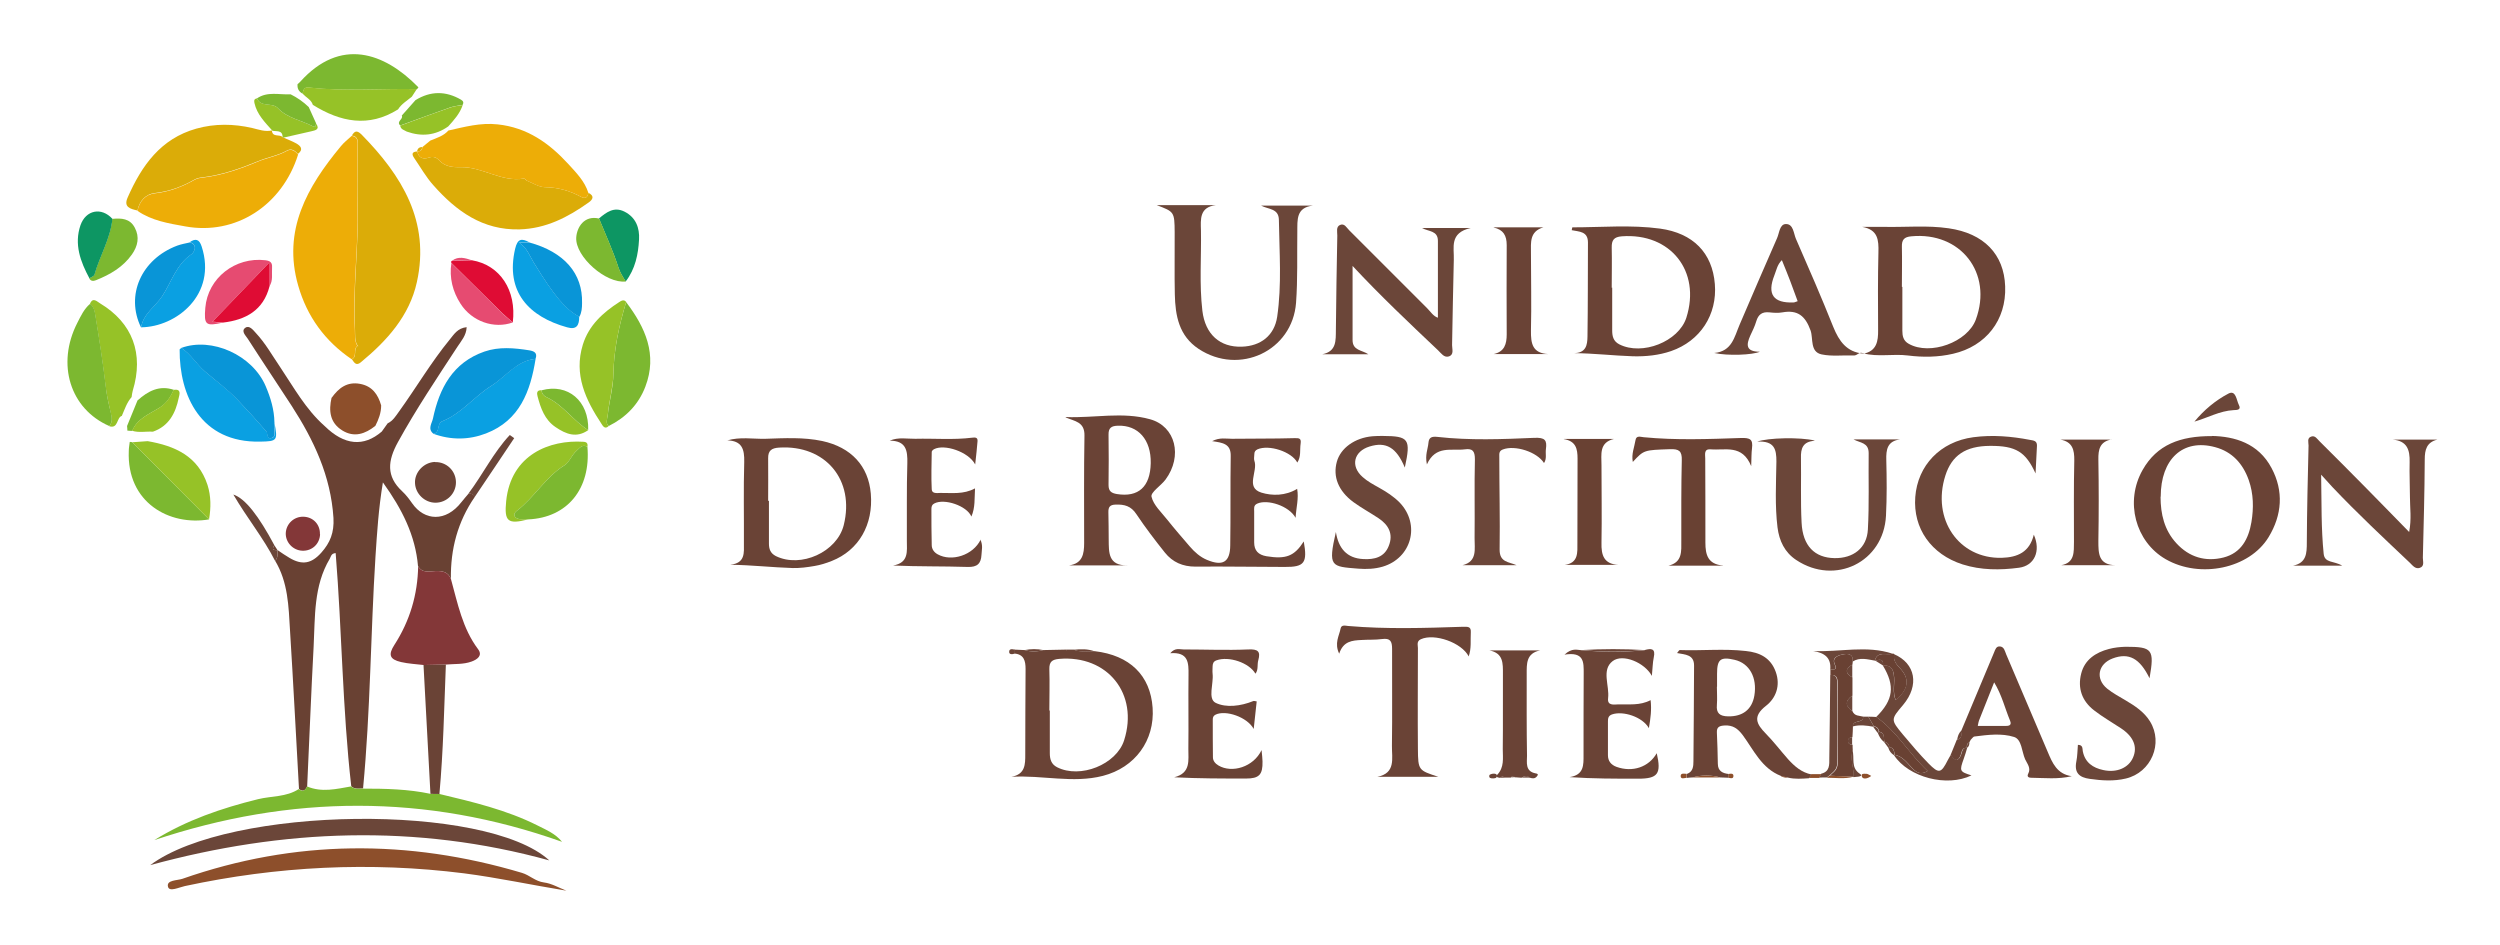 <?xml version="1.0" encoding="UTF-8"?><svg id="Capa_1" xmlns="http://www.w3.org/2000/svg" viewBox="0 0 158.79 60"><path d="M30.15,31.57c-1.08,1.57-1.54,3.31-1.51,5.2-.18-.44-.52-.51-.95-.5-.4.01-.87.17-1.14-.32-.17-1.94-1-3.6-2.23-5.31-.28,1.7-.37,3.19-.47,4.69-.31,4.91-.32,9.84-.79,14.75-.26,0-.53.07-.75-.14-.56-4.92-.59-9.87-.99-14.81-.29.02-.3.22-.37.35-1.04,1.74-.93,3.69-1.03,5.59-.16,2.96-.27,5.91-.41,8.87-.11.26-.26.38-.52.17-.19-3.36-.36-6.72-.57-10.07-.09-1.52-.12-3.06-.95-4.43.22-.18.12-.45.16-.67.25.17.49.34.75.49.8.48,1.4.38,2.03-.33.56-.63.82-1.27.77-2.2-.17-2.67-1.25-4.95-2.66-7.13-.92-1.42-1.87-2.83-2.78-4.25-.13-.2-.45-.49-.16-.7.25-.18.49.13.67.33.6.64,1.03,1.41,1.52,2.13.88,1.31,1.64,2.71,2.85,3.78,1.25,1.23,2.48,1.34,3.63.35.12-.17.25-.35.37-.52h0c.34-.16.52-.47.73-.76,1.09-1.51,2.03-3.12,3.22-4.57.27-.33.5-.72,1.07-.78-.02.53-.35.88-.59,1.25-1.3,1.99-2.63,3.97-3.78,6.06-.64,1.17-.76,2.16.28,3.12.24.22.44.49.63.76.78,1.12,2.14,1.2,3.13-.08.15-.19.31-.37.47-.56.17.01.31.07.39.23Z" style="fill:#694133; stroke-width:0px;"/><path d="M67.7,26.49c1.8.07,3.6-.35,5.35.14,1.62.45,2.08,2.34.98,3.83-.29.39-.96.81-.89,1.09.12.53.63.99,1,1.46.46.58.95,1.14,1.43,1.7.31.36.66.67,1.09.85,1,.42,1.47.15,1.48-.92.03-1.89,0-3.78.03-5.67.02-.79-.51-.85-1.18-.95.48-.25.88-.15,1.26-.15,1.31-.02,2.63,0,3.94-.04.33-.01.47,0,.42.35-.06.4.04.82-.21,1.2-.36-.69-1.8-1.16-2.53-.84-.15.07-.2.17-.2.31,0,.14-.04.29,0,.41.25.67-.6,1.7.45,2.03.68.21,1.53.21,2.27-.24.11.62-.06,1.17-.1,1.84-.41-.76-1.79-1.2-2.44-.9-.24.11-.19.31-.19.49,0,.66,0,1.32,0,1.97,0,.52.26.79.78.88,1.24.2,1.77,0,2.37-.94.24,1.36.05,1.63-1.21,1.62-1.89,0-3.78-.04-5.67-.02-.81,0-1.45-.28-1.94-.89-.63-.79-1.25-1.6-1.81-2.44-.34-.52-.76-.63-1.32-.61-.37.01-.47.16-.46.5.02.58.01,1.15.02,1.73.01.8-.04,1.65,1.18,1.63h-3.69c.85-.12.95-.73.95-1.42,0-2.27-.02-4.55.02-6.82.02-.89-.63-.91-1.2-1.16ZM73.09,29.42c.03-1.49-.8-2.43-2.09-2.38-.41.01-.6.14-.59.57.02,1.07.01,2.13,0,3.2,0,.39.18.51.53.57,1.37.22,2.12-.46,2.15-1.96Z" style="fill:#6a4336; stroke-width:0px;"/><path d="M22.34,8.62c.17-.27.3-.39.62-.08,2.56,2.61,4.37,5.52,3.52,9.37-.47,2.15-1.9,3.73-3.56,5.1-.31.26-.43,0-.57-.19.37-.18.06-.65.37-.85.02.01.05.02.07.03-.02-.01-.04-.03-.07-.04-.21-.32-.15-.68-.17-1.04-.14-2.6.23-5.19.17-7.79-.03-1.28,0-2.55,0-3.83,0-.29.07-.63-.37-.69Z" style="fill:#dbac08; stroke-width:0px;"/><path d="M22.71,21.97c-.31.2,0,.67-.37.85-1.7-1.15-2.84-2.72-3.4-4.68-1.01-3.51.57-6.27,2.7-8.84.2-.25.46-.45.7-.67.44.06.37.4.37.69,0,1.28-.02,2.55,0,3.83.06,2.6-.32,5.19-.17,7.79.02.35-.04.71.17,1.04h0Z" style="fill:#edad07; stroke-width:0px;"/><path d="M73.46,13.03h3.76c-1.04.13-.96.9-.94,1.61.03,1.7-.11,3.4.09,5.1.18,1.5,1.12,2.33,2.51,2.28,1.2-.04,2.06-.71,2.24-1.89.3-2.04.14-4.1.11-6.16-.01-.74-.66-.66-1.13-.91h3.29c-1.08.12-.98.92-.99,1.65-.02,1.51.03,3.02-.08,4.52-.23,3.06-3.6,4.64-6.19,2.93-1.25-.83-1.48-2.11-1.51-3.46-.03-1.32,0-2.63-.01-3.95-.01-1.3-.03-1.3-1.14-1.72Z" style="fill:#6b4639; stroke-width:0px;"/><path d="M46.17,27.98c.83-.25,1.65-.09,2.45-.11,1.2-.04,2.41-.11,3.6.14,1.85.4,2.94,1.59,3.09,3.34.17,1.97-.76,3.6-2.48,4.28-.35.14-.73.26-1.1.32-.46.08-.92.14-1.38.13-1.29-.04-2.58-.19-3.97-.21.97-.1.87-.77.87-1.36.01-1.72-.03-3.45.02-5.17.02-.81-.14-1.35-1.09-1.37ZM48.8,31.81s.03,0,.04,0c0,.9,0,1.8,0,2.71,0,.35.09.62.44.8,1.59.78,3.88-.26,4.31-1.96.72-2.87-1.16-5.12-4.11-4.93-.47.03-.7.19-.69.68.01.9,0,1.81,0,2.71Z" style="fill:#6a4336; stroke-width:0px;"/><path d="M118.35,22.47c.85-.17.95-.79.94-1.51-.01-1.64-.02-3.29.02-4.93.02-.78-.02-1.44-1.03-1.62.46,0,.93,0,1.39,0,1.37.03,2.74-.11,4.1.09,2.23.32,3.52,1.64,3.59,3.69.08,2.14-1.22,3.8-3.31,4.28-.95.22-1.91.23-2.86.11-.95-.12-1.91.11-2.85-.14,0,0,0,.02,0,.02ZM120.81,18.22s.02,0,.02,0c0,.93,0,1.86,0,2.79,0,.33.06.64.41.83,1.35.76,3.73-.1,4.26-1.55,1.08-2.95-.97-5.58-4.1-5.28-.46.04-.61.22-.6.66.02.85,0,1.7,0,2.55Z" style="fill:#6a4336; stroke-width:0px;"/><path d="M99.95,22.43c.8,0,.87-.53.88-1.04.03-2,.02-4,.03-5.99,0-.72-.57-.68-1.03-.78.02-.09.03-.18.04-.18,1.86,0,3.72-.17,5.57.08,2.1.29,3.32,1.54,3.48,3.52.16,1.95-.93,3.62-2.78,4.26-.79.27-1.6.35-2.42.33-1.24-.04-2.48-.19-3.77-.2ZM102.38,18.27s.02,0,.02,0c0,.9,0,1.81,0,2.71,0,.36.06.69.45.89,1.45.74,3.77-.17,4.26-1.69.94-2.96-1.01-5.4-4.1-5.17-.51.04-.65.25-.64.72.02.85,0,1.7,0,2.55Z" style="fill:#6a4336; stroke-width:0px;"/><path d="M64.43,41.26c.22.01.43.02.65.03.4.12.79.11,1.19,0,.48-.01.95-.02,1.43-.03,0,0,.03.05.03.05l.03-.05c.15,0,.29,0,.43,0,.43.18.89.1,1.34.1,2.23.26,3.54,1.54,3.68,3.6.14,2.07-1.11,3.79-3.16,4.32-1.91.49-3.84-.06-5.81.06.89-.16.88-.8.88-1.42,0-1.81.01-3.62.02-5.43,0-.51-.1-.94-.73-.98,0-.09,0-.17,0-.26ZM66.67,45.13s0,0,.01,0c0,.9,0,1.81,0,2.71,0,.38.09.7.46.89,1.47.75,3.77-.17,4.26-1.71.94-2.94-1.05-5.43-4.13-5.17-.44.04-.63.18-.62.65.03.88,0,1.75,0,2.63Z" style="fill:#6a4336; stroke-width:0px;"/><path d="M85.91,16.89c0,1.61,0,3.16,0,4.71,0,.67.6.63,1,.9h-2.92c.91-.18.85-.88.86-1.54.02-2,.05-4,.09-6,0-.24-.09-.55.17-.67.29-.13.42.18.59.34,1.65,1.64,3.29,3.3,4.94,4.94.22.22.4.52.69.61,0-1.63,0-3.26,0-4.88,0-.67-.6-.58-1.01-.82h3.1c-1.38.31-1.05,1.25-1.08,2.02-.05,1.81-.07,3.62-.11,5.42,0,.25.14.61-.21.72-.3.09-.48-.2-.68-.39-1.85-1.75-3.7-3.5-5.44-5.37Z" style="fill:#6b4639; stroke-width:0px;"/><path d="M140.49,27.69c1.43.03,2.95.45,3.79,2.04.78,1.46.67,2.98-.19,4.39-1.22,2-4.35,2.65-6.53,1.4-1.93-1.11-2.61-3.66-1.47-5.67.91-1.61,2.4-2.16,4.4-2.15ZM137.23,31.55c0,1.1.24,2.13,1.01,2.96.81.88,1.84,1.19,2.99.9,1.13-.29,1.59-1.19,1.77-2.24.15-.9.14-1.8-.17-2.68-.37-1.04-1.05-1.8-2.14-2.09-2.04-.55-3.45.75-3.45,3.15Z" style="fill:#6a4336; stroke-width:0px;"/><path d="M148.78,35.93h-3.14c.86-.17.88-.79.88-1.47.01-2.05.06-4.11.11-6.16,0-.2-.11-.48.17-.57.25-.09.38.16.53.3.95.95,1.9,1.89,2.84,2.85.92.93,1.83,1.87,2.85,2.91.16-.84.05-1.53.05-2.21,0-.74-.04-1.48-.02-2.22.02-.78-.15-1.36-1.09-1.44h2.86c-.69.17-.81.64-.81,1.27-.01,2.08-.07,4.16-.12,6.24,0,.23.12.54-.2.64-.27.09-.45-.15-.62-.32-1.67-1.58-3.35-3.15-4.93-4.82-.18-.19-.36-.39-.71-.78.03,1.84,0,3.43.16,5.02.06.61.65.44,1.18.76Z" style="fill:#6b4639; stroke-width:0px;"/><path d="M113.11,49.28c-1.22-.48-1.72-1.64-2.42-2.59-.31-.41-.62-.64-1.15-.61-.34.02-.51.1-.49.46.03.66.05,1.31.06,1.97,0,.46.3.61.69.65,0,.08,0,.16,0,.24-.18,0-.35-.02-.53-.02-.59-.16-1.18-.16-1.77,0-.12,0-.24.02-.36.03,0-.08,0-.17,0-.25.4-.14.42-.49.42-.81.02-2.03.03-4.06.04-6.08,0-.7-.56-.69-1.08-.79.09-.1.13-.2.18-.19,1.4.05,2.79-.1,4.19.06.88.09,1.58.43,1.9,1.33.31.87.01,1.66-.62,2.15-.87.68-.61,1.16,0,1.78.5.51.93,1.08,1.4,1.61.41.45.86.85,1.49.97-.05.08-.1.16-.15.24-.45.03-.9.07-1.35-.04-.14-.03-.29-.06-.43-.09ZM109.05,43.62h0c0,.38.03.77,0,1.15-.05.54.19.72.71.73.92.02,1.52-.43,1.67-1.32.19-1.14-.31-2.05-1.25-2.27-.9-.21-1.12-.04-1.12.89,0,.27,0,.55,0,.82Z" style="fill:#6a4336; stroke-width:0px;"/><path d="M37.37,12.25c.41.19.28.43.02.61-1.32.94-2.71,1.66-4.39,1.71-2.34.06-4.02-1.16-5.47-2.8-.47-.52-.82-1.15-1.22-1.73-.18-.26-.14-.4.19-.42.1.41.36.52.74.39.26-.09.47-.03.66.18.36.39.84.44,1.35.43,1.39-.04,2.6.97,4.03.72.05,0,.12.11.19.14.38.15.76.4,1.14.41.84.01,1.59.23,2.31.62.26.14.41.02.45-.26Z" style="fill:#dbac08; stroke-width:0px;"/><path d="M18.94,9.8c-1.02,3.27-3.99,5.16-7.17,4.58-1.06-.19-2.13-.36-3.04-.99.13-.61.51-1.05,1.11-1.11.92-.1,1.74-.42,2.52-.86.18-.1.35-.12.54-.14,1.21-.15,2.36-.55,3.46-1.01.62-.26,1.28-.36,1.87-.69.29-.16.52.02.71.24Z" style="fill:#edad07; stroke-width:0px;"/><path d="M18.94,9.8c-.19-.22-.41-.4-.71-.24-.59.33-1.26.43-1.87.69-1.11.46-2.26.86-3.46,1.01-.19.02-.36.04-.54.14-.78.45-1.61.76-2.52.86-.6.07-.98.5-1.11,1.11-.45-.1-.9-.21-.62-.83.89-2.02,2.09-3.73,4.36-4.37,1.18-.33,2.37-.31,3.55-.04.42.1.83.26,1.27.15,0,0-.02,0-.02,0,.02.46.48.23.67.42l.02.02c.29.13.59.24.86.39.28.16.47.38.11.66Z" style="fill:#dbac08; stroke-width:0px;"/><path d="M18.98,50.12c.26.21.41.08.52-.17.94.4,1.87.16,2.8,0,.22.2.49.14.75.14,1.44,0,2.87.03,4.29.33.19,0,.38,0,.57.01,2.13.51,4.26,1.01,6.23,2,.55.28,1.13.51,1.56,1.04-8.63-3.07-17.25-3-25.9-.11,2.05-1.27,4.28-2.03,6.59-2.6.86-.21,1.8-.13,2.58-.64Z" style="fill:#7cb830; stroke-width:0px;"/><path d="M115.24,28c-.73.05-.87.49-.85,1.09.02,1.37-.03,2.74.04,4.11.07,1.47.83,2.23,2.09,2.25,1.19.02,2.06-.64,2.12-1.82.09-1.61.03-3.23.05-4.85,0-.68-.54-.64-.96-.87h2.95c-.81.11-.89.65-.87,1.32.03,1.18.04,2.36-.02,3.53-.15,2.94-3.23,4.45-5.7,2.81-.74-.49-1.08-1.22-1.19-2.07-.17-1.39-.09-2.79-.07-4.19,0-.76-.11-1.32-1.22-1.26.69-.25,2.74-.29,3.64-.07Z" style="fill:#6b4639; stroke-width:0px;"/><path d="M37.37,12.25c-.04.28-.19.4-.45.26-.72-.39-1.48-.61-2.31-.62-.38,0-.77-.26-1.14-.41-.07-.03-.14-.15-.19-.14-1.43.25-2.64-.76-4.03-.72-.51.01-.99-.04-1.35-.43-.19-.21-.39-.27-.66-.18-.38.13-.64.02-.74-.39,0,0,0,0,0,0,.19,0,.31-.07.33-.28.17-.14.33-.27.5-.41.41-.17.84-.29,1.15-.64,1.03-.23,2.04-.51,3.13-.39,1.88.2,3.27,1.19,4.49,2.52.5.55,1.04,1.09,1.27,1.83Z" style="fill:#edad07; stroke-width:0px;"/><path d="M9.54,54.95c5.04-3.77,21.36-3.96,25.35-.3-8.48-2.34-16.93-2-25.35.3Z" style="fill:#6b4639; stroke-width:0px;"/><path d="M35.96,56.57c-2.2-.36-4.33-.82-6.49-1.1-5.96-.75-11.87-.45-17.73.81-.37.08-.99.39-1.07.04-.11-.43.58-.39.91-.5,7.15-2.5,14.34-2.53,21.57-.38.5.15.85.54,1.4.61.49.06.95.34,1.42.52Z" style="fill:#8d4f2b; stroke-width:0px;"/><path d="M93.29,41.7c-.45-.89-2.18-1.49-3.04-1.1-.29.13-.19.37-.19.56,0,2.14-.02,4.27,0,6.41.01,1.36.04,1.36,1.3,1.77h-3.88c1.19-.23.92-1.18.93-1.96.03-2.05,0-4.11.01-6.16,0-.49-.11-.7-.64-.63-.43.06-.87.03-1.31.06-.58.03-1.15.07-1.41.87-.32-.67,0-1.13.09-1.6.05-.25.29-.18.48-.16,2.43.21,4.87.13,7.3.05.28,0,.51-.03.49.34-.03.51.05,1.03-.14,1.56Z" style="fill:#6a4336; stroke-width:0px;"/><path d="M80.13,47.65c.03.34.06.52.06.71.02.85-.22,1.09-1.05,1.09-1.5,0-3,0-4.56-.08,1.08-.27.89-1.1.9-1.81.02-1.56-.01-3.12.01-4.69.01-.77,0-1.47-1.16-1.38.31-.37.6-.24.84-.24,1.37,0,2.74.06,4.11,0,.62-.03.8.12.64.69-.08.28.02.6-.18.85-.4-.7-1.69-1.13-2.47-.85-.2.07-.24.2-.25.37,0,.16-.02.33,0,.49.07.63-.32,1.58.19,1.84.67.33,1.6.21,2.39-.11.04-.02.1,0,.22.02-.06.55-.12,1.1-.19,1.75-.41-.76-1.78-1.22-2.42-.91-.16.08-.18.19-.18.33,0,.79,0,1.59.01,2.38,0,.23.15.4.35.52.86.51,2.23.1,2.74-.98Z" style="fill:#6a4336; stroke-width:0px;"/><path d="M118.35,22.47s0-.02,0-.02c-.24-.15-.38.14-.6.13-.68-.03-1.39.07-2.05-.07-.75-.16-.52-1.01-.7-1.52-.34-.94-.83-1.32-1.79-1.15-.27.05-.55.03-.82,0-.46-.05-.71.13-.84.57-.09.31-.24.61-.38.91-.25.56-.31,1.02.61,1.02-.47.21-2.05.27-2.9.08,1.13-.1,1.28-1.02,1.61-1.79.79-1.83,1.57-3.67,2.38-5.5.15-.33.16-.9.57-.9.47,0,.48.59.63.94.81,1.85,1.62,3.71,2.37,5.59.37.91.85,1.6,1.9,1.7ZM113.18,16.52c-.3.29-.35.65-.48.97q-.71,1.8,1.22,1.72c.07,0,.14-.04.26-.08-.16-.45-.32-.88-.48-1.3-.16-.43-.34-.85-.52-1.3Z" style="fill:#6b4639; stroke-width:0px;"/><path d="M129.29,30.07c-.63-1.37-1.24-1.76-2.9-1.75-1.54.01-2.42.6-2.83,1.89-.88,2.77.86,5.29,3.58,5.22,1.01-.03,1.77-.36,2.04-1.47.46,1.04.04,1.97-.94,2.1-1.2.16-2.41.16-3.58-.21-2-.64-3.16-2.29-3.01-4.28.15-2.01,1.59-3.52,3.69-3.8,1.2-.16,2.41-.06,3.6.17.22.04.45.05.44.37-.03.59-.06,1.18-.09,1.77Z" style="fill:#6b4639; stroke-width:0px;"/><path d="M62.27,34.27c.18.39.08.68.07.97-.03.56-.27.79-.88.77-1.56-.05-3.12-.02-4.74-.09,1.02-.17.88-.92.88-1.57.01-1.64-.02-3.29.03-4.93.02-.81-.08-1.43-1.12-1.43.56-.24,1.1-.11,1.63-.12,1.2-.03,2.41.08,3.61-.07.18-.02.35-.03.34.21-.03.45-.09.9-.15,1.49-.43-.82-1.97-1.31-2.61-.97-.06.03-.15.11-.15.17-.01.79-.04,1.59,0,2.38.01.28.32.24.54.23.73-.01,1.47.11,2.21-.29-.04.64.02,1.21-.23,1.79-.29-.69-1.73-1.17-2.36-.83-.14.07-.18.19-.18.34,0,.77,0,1.53.02,2.3,0,.25.14.46.38.59.88.49,2.25.06,2.73-.94Z" style="fill:#6a4336; stroke-width:0px;"/><path d="M104.46,41.29c.42-.12.71-.11.58.47-.07.33-.07.68-.12,1.17-.46-.85-1.85-1.43-2.49-.94-.73.56-.19,1.56-.29,2.36-.06.48.36.4.64.39.68-.02,1.37.09,2.06-.27.07.61,0,1.14-.11,1.78-.4-.72-1.65-1.12-2.35-.87-.24.09-.25.27-.25.45,0,.71,0,1.42,0,2.14,0,.36.19.61.55.74,1.01.36,2.04.02,2.55-.87.3,1.31.08,1.62-1.19,1.62-1.43,0-2.86,0-4.35-.1.93-.14.89-.78.89-1.41,0-1.73,0-3.45.01-5.18,0-.7.04-1.39-1.22-1.19.48-.44.79-.3,1.08-.28,1.34.12,2.67.13,4.01,0Z" style="fill:#6a4336; stroke-width:0px;"/><path d="M26.55,35.95c.27.49.74.33,1.14.32.43-.01.77.06.95.5.43,1.55.73,3.14,1.73,4.47.3.4-.06.65-.42.78-.52.19-1.08.14-1.62.19-.47.01-.94.02-1.41.03-.48-.06-.98-.08-1.45-.19-.73-.17-.82-.47-.42-1.09.98-1.52,1.48-3.19,1.51-5.01Z" style="fill:#833738; stroke-width:0px;"/><path d="M136.54,43.1c-.63-1.3-1.33-1.66-2.35-1.28-.93.35-1.12,1.29-.35,1.92.36.29.78.51,1.18.75.59.35,1.17.73,1.54,1.33.86,1.39.08,3.25-1.54,3.63-.76.18-1.52.13-2.29.02-.66-.09-.99-.38-.85-1.1.07-.34.07-.7.1-1.06.33,0,.28.24.31.4.14.72.64,1.06,1.3,1.2.85.19,1.61-.14,1.89-.79.3-.68.04-1.33-.76-1.86-.57-.38-1.17-.72-1.71-1.14-.77-.59-1.06-1.41-.82-2.34.22-.88.92-1.34,1.76-1.56.34-.09.7-.13,1.06-.14,1.71,0,1.84.16,1.52,2Z" style="fill:#6b4639; stroke-width:0px;"/><path d="M89.23,29.7c-.54-1.29-1.2-1.66-2.24-1.34-1.01.31-1.23,1.25-.44,1.94.3.27.67.47,1.03.67.48.27.94.56,1.33.96,1.32,1.39.75,3.51-1.08,4.06-.51.15-1.03.17-1.55.13-1.74-.14-1.94-.1-1.43-2.33.16,1.03.69,1.67,1.74,1.72.7.04,1.34-.11,1.62-.84.3-.75-.01-1.33-.66-1.76-.53-.35-1.08-.65-1.59-1.02-.96-.71-1.31-1.62-1.05-2.56.24-.87,1.14-1.52,2.26-1.62.22-.02.44-.02.66-.02,1.66.01,1.79.19,1.4,2Z" style="fill:#6b4639; stroke-width:0px;"/><path d="M90.63,29.49c-.13-.6.07-.98.1-1.37.03-.34.21-.41.57-.37,2.05.23,4.1.15,6.15.06.69-.03.82.15.74.72-.04.29.07.6-.12.88-.44-.71-1.85-1.16-2.62-.86-.25.1-.22.28-.22.46,0,1.97.05,3.94.02,5.91,0,.81.59.76,1.08.98h-3.44c.97-.24.76-1.05.77-1.72.02-1.67-.02-3.34.02-5.01,0-.51-.14-.7-.64-.63-.85.11-1.85-.28-2.41.96Z" style="fill:#6b4639; stroke-width:0px;"/><path d="M124.57,46.42c.7-1.66,1.39-3.33,2.09-4.99.07-.17.13-.4.38-.37.26.03.3.3.38.49.88,2.06,1.76,4.13,2.64,6.2.3.71.59,1.42,1.53,1.55-.87.21-1.73.11-2.58.1-.13,0-.29-.05-.19-.25.2-.36-.06-.64-.19-.92-.22-.49-.21-1.26-.7-1.42-.79-.25-1.67-.14-2.52-.03-.09.01-.16.14-.24.21-.03.06-.06.11-.09.17h0c-.15.06-.17.19-.15.34,0,0,0,0,0,0-.31-.02-.31.21-.38.42-.18.5-.42.43-.65.02.13-.32.26-.64.39-.96.35-.06.28-.32.26-.56ZM125.62,46.11c.62,0,1.16,0,1.7,0,.23,0,.49,0,.35-.34-.33-.79-.52-1.63-1.01-2.43-.34.86-.65,1.64-.96,2.42-.03.07-.04.15-.08.35Z" style="fill:#6a4336; stroke-width:0px;"/><path d="M109.44,35.93h-3.47c.9-.21.82-.92.82-1.59,0-1.7-.01-3.4.03-5.1.02-.6-.18-.73-.75-.71-1.65.06-1.65.04-2.36.81-.1-.5.1-.94.17-1.38.05-.32.31-.21.52-.19,2.05.2,4.11.12,6.16.05.61-.02.79.08.72.66-.04.3-.03.6-.05,1.13-.57-1.41-1.66-.99-2.57-1.07-.45-.04-.35.32-.35.58,0,1.78.02,3.56.01,5.34,0,.77.15,1.38,1.12,1.46Z" style="fill:#694133; stroke-width:0px;"/><path d="M94.88,14.44h3.15c-.89.26-.79.97-.79,1.63,0,1.64.04,3.29,0,4.93-.01.82.09,1.44,1.11,1.49h-3.48c.69-.15.83-.64.83-1.25-.01-1.89-.01-3.78,0-5.67,0-.61-.21-.98-.83-1.12Z" style="fill:#6a4336; stroke-width:0px;"/><path d="M134.12,27.91c-.75.14-.85.64-.84,1.28.03,1.72.03,3.45,0,5.17,0,.79,0,1.53,1.11,1.54h-3.47c.87-.16.8-.85.81-1.48,0-1.72-.02-3.45.02-5.17.01-.68-.11-1.19-.89-1.33h3.26Z" style="fill:#6a4336; stroke-width:0px;"/><path d="M17.43,26.84c.22,1.15.18,1.19-.89,1.21-3.81.09-5.15-2.95-5.13-5.85,0-.03.07-.06.11-.1.61.39.97,1.03,1.5,1.49.7.6,1.46,1.14,2.09,1.82.62.65,1.22,1.31,1.81,1.99.12.14,0,.51.34.42.28-.08.16-.37.18-.57.01-.14,0-.27,0-.41Z" style="fill:#0aa0e2; stroke-width:0px;"/><path d="M95.31,49.41c-.13-.01-.36-.05-.22-.19.47-.48.36-1.07.36-1.63.02-1.59,0-3.18.01-4.77,0-.68.04-1.33-.86-1.51h3.23c-.9.18-.86.85-.86,1.51,0,1.73-.01,3.45.02,5.18,0,.42-.13.99.54,1.12.11.02.21.04.09.19-.13.16-.28.14-.44.09-.18-.14-.36-.12-.54,0-.14-.01-.27-.02-.41-.03-.1-.08-.19-.08-.27.02-.13,0-.27,0-.4,0-.1-.09-.19-.08-.27.02Z" style="fill:#6a4336; stroke-width:0px;"/><path d="M34.02,22.79c-.33,2.06-1,3.91-3.15,4.74-1.09.42-2.23.43-3.35.02.46-.06.18-.63.58-.8,1.21-.49,2.01-1.56,3.08-2.23.94-.59,1.61-1.61,2.83-1.73Z" style="fill:#0aa0e2; stroke-width:0px;"/><path d="M34.02,22.79c-1.22.13-1.89,1.15-2.83,1.73-1.07.67-1.88,1.75-3.08,2.23-.4.16-.12.73-.58.8-.39-.31-.09-.67-.03-.97.41-1.93,1.26-3.55,3.27-4.25.93-.32,1.89-.23,2.84-.08.3.05.54.15.41.53Z" style="fill:#0995d7; stroke-width:0px;"/><path d="M99.33,27.88h3.18c-.95.23-.79.98-.79,1.66,0,1.64.03,3.29,0,4.93-.02.8.15,1.36,1.09,1.41h-3.44c.9-.11.82-.8.82-1.41.01-1.78,0-3.56.01-5.34,0-.62-.1-1.11-.87-1.24Z" style="fill:#694133; stroke-width:0px;"/><path d="M39.77,19.19c1.22,1.61,2,3.33,1.22,5.37-.43,1.13-1.24,1.96-2.33,2.5-.22-.21-.09-.44-.06-.68.09-.88.35-1.76.36-2.61.03-1.59.36-3.09.81-4.58Z" style="fill:#7cb830; stroke-width:0px;"/><path d="M7.75,26.41c-.36.1-.22.85-.82.66.24-.26.17-.57.1-.85-.12-.53-.24-1.05-.31-1.59-.18-1.54-.42-3.07-.67-4.6-.04-.25-.09-.55-.34-.72.18-.47.46-.15.65-.04,2.06,1.24,2.79,3.2,2.07,5.55-.04.13-.05.27-.07.4-.31.35-.44.78-.62,1.19Z" style="fill:#96c227; stroke-width:0px;"/><path d="M17.43,26.84c0,.14.02.28,0,.41-.02.2.1.5-.18.57-.35.09-.23-.28-.34-.42-.59-.68-1.19-1.34-1.81-1.99-.64-.67-1.39-1.22-2.09-1.82-.53-.45-.89-1.1-1.5-1.49,1.94-.71,4.53.45,5.37,2.44.31.73.54,1.49.55,2.29Z" style="fill:#0995d7; stroke-width:0px;"/><path d="M5.72,19.3c.25.17.3.47.34.72.25,1.53.49,3.06.67,4.6.06.54.18,1.06.31,1.59.07.28.13.59-.1.85-2.49-1.09-3.37-3.93-2.03-6.55.22-.43.43-.89.81-1.21Z" style="fill:#7cb830; stroke-width:0px;"/><path d="M39.77,19.19c-.45,1.49-.78,2.99-.81,4.58-.02.85-.28,1.73-.36,2.61-.02.24-.16.47.06.68-.23.23-.37,0-.45-.13-1.01-1.53-1.78-3.13-1.19-5.04.38-1.23,1.28-2.04,2.32-2.71.12-.08.3-.18.43,0Z" style="fill:#96c227; stroke-width:0px;"/><path d="M18.89,5.35c.06-.05.13-.1.18-.16,2.55-2.83,5.33-1.86,7.47.32.02.02.04.05.03.06-.03.04-.07.07-.1.1-2.28-.06-4.57.16-6.85-.11-.31-.04-.36.17-.4.39-.24-.13-.35-.33-.32-.6Z" style="fill:#7cb830; stroke-width:0px;"/><path d="M19.22,5.94c.04-.22.09-.43.4-.39,2.28.27,4.57.06,6.85.11-.1.16-.21.32-.31.48-.31.26-.66.46-.88.81-1.87,1.17-3.66.8-5.41-.29-.1-.34-.45-.47-.65-.72Z" style="fill:#96c227; stroke-width:0px;"/><path d="M33.55,32.99c-1.3.33-1.53.14-1.4-1.16.3-2.96,2.77-3.91,4.91-3.77.21.01.29.11.25.32-.33-.18-.48.07-.69.25-.31.27-.46.74-.76.92-1.22.76-1.92,2.05-3.04,2.9-.24.18-.2.45.16.52.19.03.38.01.57.02Z" style="fill:#96c227; stroke-width:0px;"/><path d="M13.28,32.99c-2.52.43-5.24-1.07-5.1-4.35,0-.19.04-.38.06-.57.06,0,.11,0,.16.02,1.63,1.63,3.25,3.26,4.88,4.9Z" style="fill:#7cb830; stroke-width:0px;"/><path d="M36.79,20.12c0,.52-.15.85-.77.67-2.41-.67-3.94-2.24-3.3-4.99.15-.64.41-.68.9-.41-.19,0-.37,0-.67,0,.54.36.69.86.95,1.28,1.28,2.09,2.01,2.97,2.89,3.44Z" style="fill:#0aa0e2; stroke-width:0px;"/><path d="M33.55,32.99c-.19,0-.39.02-.57-.02-.36-.07-.4-.34-.16-.52,1.12-.85,1.82-2.14,3.04-2.9.3-.19.45-.65.76-.92.2-.18.36-.43.69-.25.23,2.66-1.27,4.5-3.76,4.61Z" style="fill:#7cb830; stroke-width:0px;"/><path d="M13.28,32.99c-1.63-1.63-3.25-3.26-4.88-4.9.33-.02.66-.05.98-.07,1.73.3,3.2.95,3.8,2.78.23.72.22,1.45.1,2.18Z" style="fill:#96c227; stroke-width:0px;"/><path d="M12.04,15.39c.38-.27.62-.2.77.27.99,3.05-1.61,5.11-3.85,5.13.14-.86.9-1.32,1.34-1.98.59-.9.9-2.03,1.88-2.68.12-.08.43-.6-.14-.75Z" style="fill:#0aa0e2; stroke-width:0px;"/><path d="M26.91,42.24c.47-.01.94-.02,1.41-.03-.11,2.74-.16,5.49-.41,8.22-.19,0-.38,0-.57-.01-.15-2.72-.29-5.45-.44-8.17Z" style="fill:#6a4336; stroke-width:0px;"/><path d="M123.92,47.93c.23.41.47.47.65-.02.08-.21.07-.44.38-.42-.07.23-.13.47-.22.7-.28.78-.27.82.49,1.06-1.56.76-3.99.13-4.92-1.28,0,0,.03-.03.03-.03.53.1.81.54,1.15.88.28.27.54.4.95.15-1.19-1.11-1.96-2.52-3.26-3.43,1.09-1.08,1.21-1.97.42-3.27.56-.05.69.29.71.75.03.46-.1.95.1,1.44.84-.69.91-1.37.25-2.05-.24-.25-.41-.5-.35-.86,1.37.59,1.62,1.98.58,3.22-.79.93-.8.94-.02,1.88.53.63,1.06,1.26,1.63,1.84.66.67.8.63,1.22-.2.06-.12.13-.23.2-.35Z" style="fill:#6b4639; stroke-width:0px;"/><path d="M12.04,15.39c.58.15.26.67.14.75-.98.65-1.29,1.78-1.88,2.68-.44.66-1.2,1.12-1.34,1.98-1-2.04.01-4.34,2.3-5.2.25-.09.52-.14.79-.2Z" style="fill:#0995d7; stroke-width:0px;"/><path d="M21.07,25.26c.44-.61.97-1.03,1.79-.88.78.14,1.15.67,1.35,1.37,0,.47-.16.89-.37,1.3-.64.51-1.34.76-2.1.29-.79-.49-.87-1.25-.68-2.08Z" style="fill:#8d4f2b; stroke-width:0px;"/><path d="M36.79,20.12c-.89-.47-1.61-1.35-2.89-3.44-.26-.42-.41-.93-.95-1.28.3,0,.49,0,.67,0,2.22.61,3.4,1.97,3.35,3.85,0,.3-.02.6-.17.87Z" style="fill:#0995d7; stroke-width:0px;"/><path d="M116.26,42.86c0-.11,0-.22,0-.32.19-.04.47.06.28-.35-.19-.41.2-.56.5-.62.33-.07.68-.06.64.45,0,.06-.02.13-.02.19-.47.27-.47.55,0,.82,0,.38,0,.77,0,1.15-.47.33-.47.66,0,.99.13.32.43.28.69.35.01.45-.68.16-.66.63,0,.22-.02.44-.03.67-.13.02-.25.05-.27.21-.02.2.11.26.28.28,0,.11,0,.22.01.33-.19.58.09,1.14.07,1.72,0,0-.02-.02-.02-.02-.5-.02-1-.04-1.51-.07.23-.22.5-.37.5-.78-.02-1.7-.01-3.39,0-5.09,0-.31-.05-.55-.43-.53Z" style="fill:#694133; stroke-width:0px;"/><path d="M38.05,13.87c.47-.39.95-.76,1.61-.43.74.37.97,1.05.93,1.77-.05.94-.24,1.88-.85,2.67-.18-.29-.36-.56-.47-.91-.34-1.05-.81-2.07-1.23-3.1Z" style="fill:#0d9663; stroke-width:0px;"/><path d="M38.05,13.87c.42,1.03.88,2.04,1.23,3.1.11.35.29.62.47.91-1.26.15-3.22-1.58-3.15-2.79.04-.65.5-1.43,1.45-1.21Z" style="fill:#7cb830; stroke-width:0px;"/><path d="M14.16,20.49c-1.1.25-1.21.15-1.12-.94.16-1.89,1.9-3.25,3.82-3.02.32.04.44.16.42.46-.03.4.08.83-.17,1.2,0-.45,0-.89,0-1.52-1.3,1.35-2.46,2.56-3.62,3.77.19.02.43.04.66.06Z" style="fill:#e64b71; stroke-width:0px;"/><path d="M29.97,16.53c1.79.3,2.85,1.91,2.6,3.95-.22-.2-.45-.38-.67-.59-1.08-1.06-2.15-2.13-3.23-3.19-.03-.06-.02-.11.04-.14.42,0,.84-.02,1.26-.03Z" style="fill:#df0c34; stroke-width:0px;"/><path d="M7.14,13.9c.57-.05,1.11-.03,1.42.56.32.6.19,1.17-.18,1.7-.57.81-1.39,1.28-2.29,1.64-.15.06-.33.07-.42-.12.11-.08.29-.13.32-.23.34-1.2,1.02-2.28,1.14-3.55Z" style="fill:#7cb830; stroke-width:0px;"/><path d="M7.14,13.9c-.12,1.26-.8,2.35-1.14,3.55-.03.1-.21.15-.32.23-.57-1.06-.98-2.16-.57-3.37.34-.98,1.34-1.17,2.03-.41Z" style="fill:#0d9663; stroke-width:0px;"/><path d="M28.67,16.7c1.08,1.06,2.15,2.13,3.23,3.19.21.21.44.39.67.59-1.19.43-2.6-.06-3.32-1.19-.5-.78-.72-1.65-.58-2.58Z" style="fill:#e64b71; stroke-width:0px;"/><path d="M14.16,20.49c-.23-.02-.47-.04-.66-.06,1.16-1.21,2.32-2.42,3.62-3.77,0,.63,0,1.07,0,1.52-.39,1.53-1.51,2.14-2.96,2.31Z" style="fill:#df0c34; stroke-width:0px;"/><path d="M27.63,29.35c.73-.02,1.32.55,1.33,1.27.01.72-.58,1.31-1.3,1.31-.68,0-1.27-.56-1.3-1.24-.04-.69.56-1.33,1.27-1.35Z" style="fill:#6a4336; stroke-width:0px;"/><path d="M17.97,8.74s-.02-.02-.02-.02c0-.49-.4-.35-.67-.42,0,0,.02,0,.02,0-.47-.53-.98-1.03-1.14-1.76-.03-.16-.02-.26.16-.29.26.59.97.23,1.33.62.61.65,1.51.77,2.26,1.17.13.07.16-.09.16-.2.28.39-.05.44-.3.5-.6.14-1.2.27-1.8.41Z" style="fill:#96c227; stroke-width:0px;"/><path d="M20.33,33.93c-.02.61-.5,1.07-1.12,1.05-.6-.02-1.08-.53-1.06-1.12.03-.6.53-1.06,1.13-1.04.62.02,1.06.5,1.04,1.11Z" style="fill:#833738; stroke-width:0px;"/><path d="M26.39,6.36c.96-.59,1.92-.59,2.89-.03.15.09.18.18.11.33-.26.05-.54.08-.79.16-1.06.37-2.12.77-3.18,1.15-.27-.26.22-.4.1-.63.29-.33.58-.66.87-.98Z" style="fill:#7cb830; stroke-width:0px;"/><path d="M37.36,27.32c-.74.52-1.41.26-2.07-.19-.7-.47-.95-1.21-1.15-1.97-.05-.18-.05-.4.26-.37,0,.22.16.37.32.44,1.04.49,1.69,1.49,2.64,2.09Z" style="fill:#96c227; stroke-width:0px;"/><path d="M25.42,7.98c1.06-.39,2.11-.78,3.18-1.15.25-.09.53-.11.79-.16-.18.54-.55.95-.92,1.36-.82.58-1.7.66-2.63.33-.16-.1-.38-.13-.42-.37Z" style="fill:#96c227; stroke-width:0px;"/><path d="M20.07,7.84c0,.11-.03.27-.16.2-.75-.4-1.64-.52-2.26-1.17-.36-.39-1.07-.02-1.33-.62.67-.46,1.42-.22,2.14-.26.42.21.81.48,1.15.81.16.35.31.69.47,1.04Z" style="fill:#7cb830; stroke-width:0px;"/><path d="M8.74,25.43c.66-.59,1.38-.98,2.3-.67-.22.47-.45.87-.96,1.17-.62.38-1.37.67-1.68,1.44-.1,0-.21-.01-.31-.02,0-.1-.01-.19-.02-.29.22-.55.45-1.09.67-1.64Z" style="fill:#7cb830; stroke-width:0px;"/><path d="M37.36,27.32c-.95-.6-1.59-1.6-2.64-2.09-.16-.07-.31-.22-.32-.44,1.67-.46,3.02.68,2.96,2.53Z" style="fill:#7cb830; stroke-width:0px;"/><path d="M116.26,42.86c.38-.01.43.22.43.53,0,1.7-.02,3.39,0,5.09,0,.41-.27.56-.5.78-.05.04-.11.08-.16.12-.17,0-.34,0-.5.01.05-.08.1-.16.15-.25.55-.13.51-.58.51-.98.03-1.77.04-3.54.06-5.31Z" style="fill:#6b4639; stroke-width:0px;"/><path d="M8.39,27.37c.31-.77,1.07-1.06,1.68-1.44.5-.31.74-.7.96-1.17.51-.07.37.29.32.52-.2.97-.63,1.79-1.64,2.14-.44-.03-.88.08-1.32-.06Z" style="fill:#96c227; stroke-width:0px;"/><path d="M17.63,34.95c-.05.23.05.49-.16.67-.73-1.44-1.77-2.7-2.65-4.21.76.25,1.62,1.37,2.61,3.23-.22.29-.01.3.2.31h0Z" style="fill:#6b4639; stroke-width:0px;"/><path d="M117.67,42.02c.05-.51-.31-.52-.64-.45-.3.06-.69.2-.5.62.19.41-.09.32-.28.35.07-.76-.35-1.07-1.08-1.19,1.7.08,3.38-.38,5.04.17-.39.12-.95-.2-1.13.44-.47-.08-.95-.23-1.41.06Z" style="fill:#6b4639; stroke-width:0px;"/><path d="M30.15,31.57c-.08-.17-.22-.22-.39-.23.91-1.21,1.58-2.6,2.62-3.71l.28.2c-.84,1.25-1.67,2.5-2.51,3.74Z" style="fill:#6b4639; stroke-width:0px;"/><path d="M139.38,26.78c.61-.74,1.34-1.35,2.16-1.78.48-.25.51.42.66.71.18.34-.12.33-.34.34-.88.05-1.64.49-2.48.73Z" style="fill:#6b4639; stroke-width:0px;"/><path d="M119.08,41.96c.18-.64.74-.32,1.13-.44.04-.02.08,0,.1.04-.06.36.11.61.35.86.66.68.59,1.36-.25,2.05-.2-.49-.07-.97-.1-1.44-.03-.46-.16-.8-.71-.75,0,0,0,0,0,0,.05-.45-.21-.4-.5-.31h-.02Z" style="fill:#694133; stroke-width:0px;"/><path d="M104.46,41.29c-1.34.13-2.67.13-4.01,0,1.34-.08,2.67-.08,4.01,0Z" style="fill:#6a4336; stroke-width:0px;"/><path d="M117.68,46.15c-.02-.47.67-.17.66-.63.11,0,.22,0,.33,0,.12.2.23.41.35.61l-.03.03c-.43-.08-.87-.14-1.31-.02Z" style="fill:#6b4639; stroke-width:0px;"/><path d="M117.73,49.36c.03-.57-.26-1.14-.07-1.72.15.5-.12,1.11.46,1.5.18.12.13.19-.39.22Z" style="fill:#6b4639; stroke-width:0px;"/><path d="M107.49,49.38c.59-.15,1.18-.16,1.77,0-.59,0-1.18,0-1.77,0Z" style="fill:#8d4f2b; stroke-width:0px;"/><path d="M116.04,49.39c.05-.04.11-.08.16-.12.5.02,1,.04,1.51.07-.55.15-1.11.06-1.67.06Z" style="fill:#8d4f2b; stroke-width:0px;"/><path d="M69.53,41.37c-.45,0-.9.08-1.34-.1.45-.05.9-.06,1.34.1Z" style="fill:#6a4336; stroke-width:0px;"/><path d="M66.27,41.29c-.4.11-.79.12-1.19,0,.4-.08.79-.08,1.19,0Z" style="fill:#6a4336; stroke-width:0px;"/><path d="M115.69,49.16c-.05.08-.1.16-.15.25-.21,0-.43,0-.64,0,.05-.08.1-.16.15-.24.22,0,.43,0,.65,0Z" style="fill:#8d4f2b; stroke-width:0px;"/><path d="M29.97,16.53c-.42,0-.84.02-1.26.03.41-.31.84-.17,1.26-.03Z" style="fill:#e64b71; stroke-width:0px;"/><path d="M119.67,47.13c-.2-.15-.31-.35-.4-.58.02-.03.04-.05.07-.07.41.05.29.4.35.64l-.02.02Z" style="fill:#6b4639; stroke-width:0px;"/><path d="M117.65,47.31c-.16-.03-.3-.08-.28-.28.02-.16.14-.19.27-.21,0,.17,0,.33,0,.5Z" style="fill:#6b4639; stroke-width:0px;"/><path d="M95.08,49.29c-.02.15-.14.14-.24.15-.14,0-.29-.01-.24-.2.01-.05.17-.1.26-.1.09,0,.22,0,.22.15Z" style="fill:#6a4336; stroke-width:0px;"/><path d="M107.13,49.15c0,.08,0,.17,0,.25-.15.02-.38.11-.38-.11,0-.21.23-.14.38-.14Z" style="fill:#8d4f2b; stroke-width:0px;"/><path d="M109.79,49.4c0-.08,0-.16,0-.24.14-.03.32-.05.31.13,0,.19-.18.14-.31.11Z" style="fill:#8d4f2b; stroke-width:0px;"/><path d="M118.84,49.29c-.25.2-.51.2-.57.06-.11-.25.14-.2.29-.2.07,0,.14.06.29.13Z" style="fill:#8d4f2b; stroke-width:0px;"/><path d="M64.43,41.26c0,.09,0,.17,0,.26-.14.05-.32.05-.33-.09-.02-.23.17-.21.34-.17Z" style="fill:#6a4336; stroke-width:0px;"/><path d="M124.57,46.42c.01.23.08.49-.26.56.04-.21.09-.41.26-.56Z" style="fill:#6b4639; stroke-width:0px;"/><path d="M120.3,47.97c-.18-.11-.3-.27-.36-.47,0,0,.05-.05.05-.05.3.03.31.26.34.48l-.03.03Z" style="fill:#6b4639; stroke-width:0px;"/><path d="M119.26,46.55c-.09-.13-.19-.25-.28-.38,0,0,.03-.03.03-.03.19.03.3.14.32.34-.02.02-.05.05-.07.07Z" style="fill:#6b4639; stroke-width:0px;"/><path d="M26.82,9.34c-.02.2-.14.28-.33.28.03-.19.14-.28.33-.28Z" style="fill:#dbac08; stroke-width:0px;"/><path d="M96.66,49.39c.18-.11.36-.14.54,0-.18,0-.36,0-.54,0Z" style="fill:#6a4336; stroke-width:0px;"/><path d="M113.11,49.28c.14.03.29.06.43.09-.16.05-.3,0-.43-.09Z" style="fill:#8d4f2b; stroke-width:0px;"/><path d="M17.63,34.95c-.21-.01-.42-.02-.2-.31.07.1.13.21.2.31Z" style="fill:#694133; stroke-width:0px;"/><path d="M119.95,47.51c-.09-.13-.19-.25-.28-.38,0,0,.02-.02.02-.02.18.04.29.15.31.35l-.05.05Z" style="fill:#6b4639; stroke-width:0px;"/><path d="M124.94,47.5c-.02-.15,0-.28.15-.35,0,.14-.03.27-.15.35Z" style="fill:#6b4639; stroke-width:0px;"/><path d="M95.31,49.41c.08-.11.17-.11.27-.02-.09,0-.18.01-.27.02Z" style="fill:#6a4336; stroke-width:0px;"/><path d="M95.99,49.38c.08-.11.17-.1.27-.02-.09,0-.18.01-.27.02Z" style="fill:#6a4336; stroke-width:0px;"/><path d="M125.09,47.16c.03-.06.06-.11.09-.17-.03.06-.06.11-.09.17Z" style="fill:#6b4639; stroke-width:0px;"/><polygon points="67.76 41.26 67.73 41.32 67.7 41.26 67.76 41.26" style="fill:#6a4336; stroke-width:0px;"/><path d="M22.72,21.96s.04.03.07.04c-.02-.01-.05-.02-.07-.03,0,0,0,0,0,0Z" style="fill:#edad07; stroke-width:0px;"/><path d="M118.67,45.52c.17,0,.34.01.51.02,1.3.91,2.07,2.32,3.26,3.43-.42.25-.68.12-.95-.15-.34-.34-.62-.78-1.15-.88-.03-.22-.04-.46-.34-.48-.02-.19-.13-.3-.31-.35-.07-.24.05-.58-.35-.64-.01-.2-.12-.31-.32-.34-.12-.2-.23-.41-.35-.61Z" style="fill:#694133; stroke-width:0px;"/><path d="M117.65,44.18c0,.33,0,.66,0,.99-.48-.33-.47-.66,0-.99Z" style="fill:#6b4639; stroke-width:0px;"/><path d="M117.65,42.21c0,.27,0,.55,0,.82-.47-.28-.47-.55,0-.82Z" style="fill:#6b4639; stroke-width:0px;"/><path d="M119.6,42.27c-.16-.1-.33-.21-.49-.31.28-.08.55-.14.49.31Z" style="fill:#6b4639; stroke-width:0px;"/></svg>